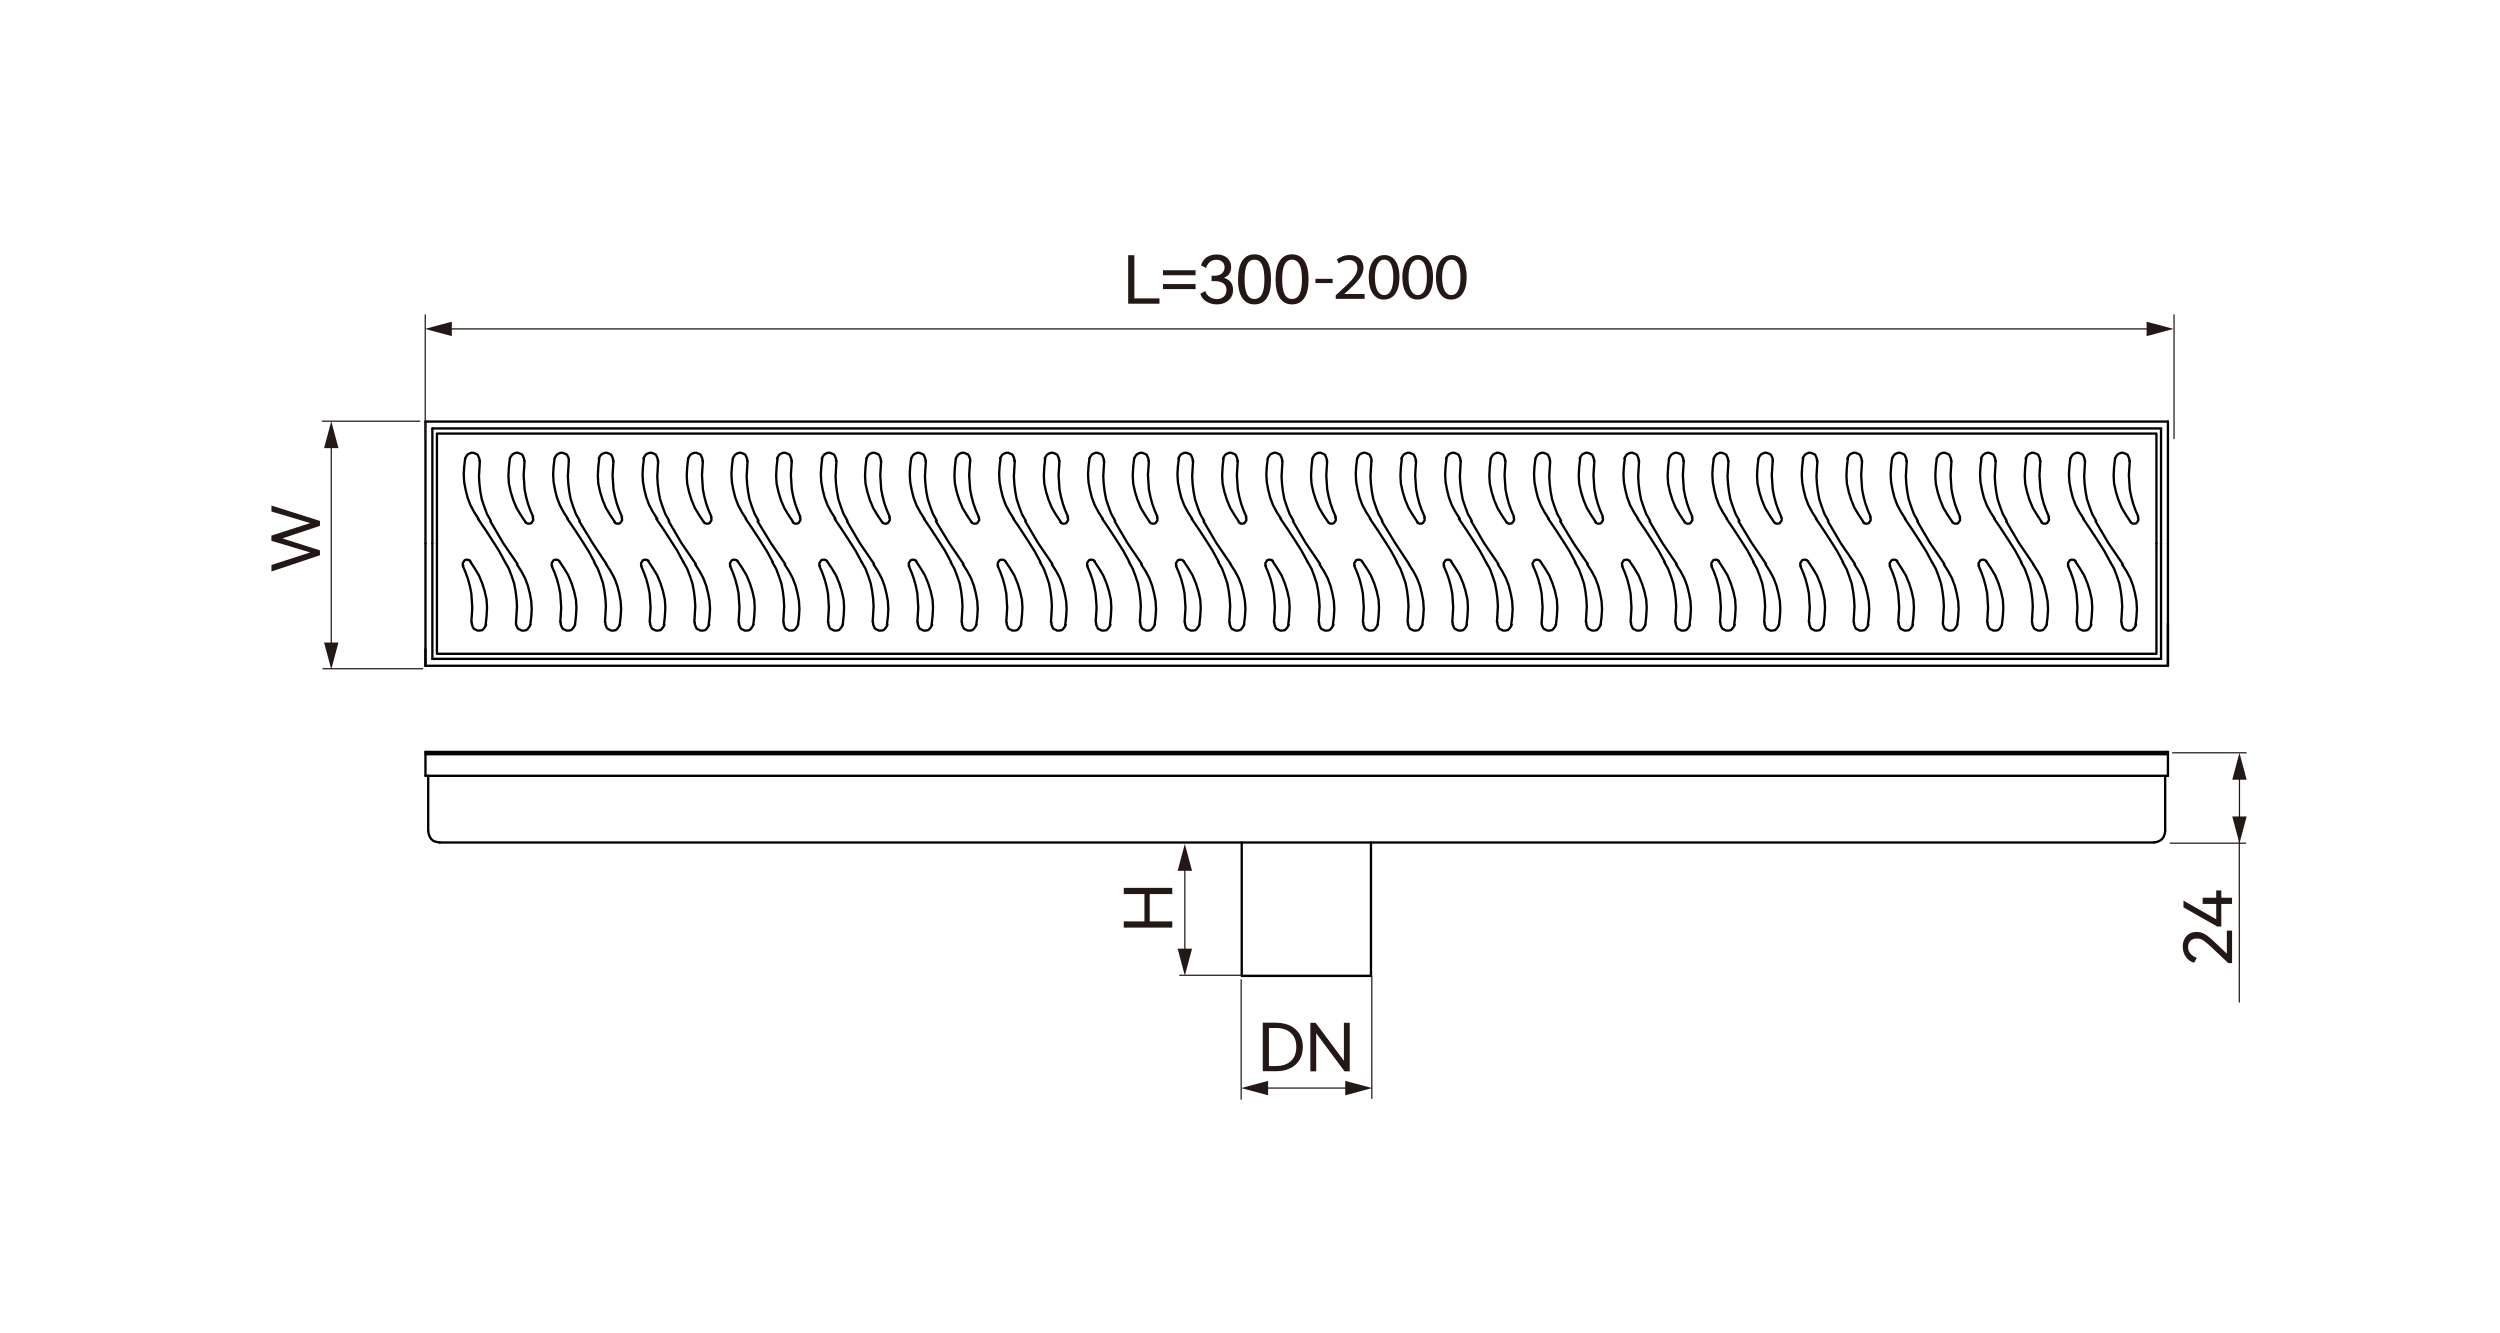 <?xml version="1.0" encoding="UTF-8"?>
<svg id="_图层_1" data-name=" 图层 1" xmlns="http://www.w3.org/2000/svg" width="750" height="400" viewBox="0 0 750 400">
  <defs>
    <style>
      .cls-1, .cls-2 {
        stroke: #040000;
        stroke-width: .7px;
      }

      .cls-1, .cls-2, .cls-3, .cls-4 {
        fill: none;
      }

      .cls-1, .cls-2, .cls-4 {
        stroke-linecap: round;
      }

      .cls-1, .cls-4 {
        stroke-linejoin: round;
      }

      .cls-2 {
        stroke-linejoin: bevel;
      }

      .cls-3 {
        stroke-miterlimit: 10;
      }

      .cls-3, .cls-4 {
        stroke: #231815;
        stroke-width: .37px;
      }

      .cls-5 {
        fill: #231815;
      }
    </style>
  </defs>
  <polyline class="cls-2" points="505 138.25 505 137.68 504.71 136.97 504.43 136.39 503.86 136.11 503.14 135.83 502.58 135.83 501.86 136.11 501.43 136.39 501.01 136.97 500.72 137.54"/>
  <polyline class="cls-2" points="505.43 156.65 505.71 156.94 506.14 157.08 506.71 157.08 507.14 156.94 507.43 156.51 507.71 156.08 507.71 155.65 507.57 155.22"/>
  <polyline class="cls-2" points="489.31 186.75 489.31 187.32 489.6 188.03 489.88 188.6 490.45 188.89 491.02 189.17 491.73 189.17 492.45 189.03 492.88 188.6 493.3 188.03 493.59 187.46"/>
  <polyline class="cls-2" points="500.72 137.54 500.44 140.1 500.29 142.67 500.44 145.1 501.01 147.66 501.72 149.95 502.72 152.37 504 154.51 505.43 156.65"/>
  <polyline class="cls-2" points="505.14 138.25 505 140.39 504.86 142.53 505 144.67 505.14 146.81 505.57 148.95 506.14 151.09 506.85 153.08 507.71 155.08"/>
  <polyline class="cls-2" points="488.88 168.35 488.6 168.06 488.17 167.92 487.6 167.92 487.17 168.06 486.88 168.49 486.6 168.92 486.6 169.35 486.74 169.77"/>
  <polyline class="cls-2" points="493.59 187.46 493.87 184.89 494.02 182.33 493.87 179.9 493.3 177.33 492.59 175.05 491.59 172.63 490.31 170.49 488.88 168.35"/>
  <polyline class="cls-2" points="489.17 186.61 489.31 184.47 489.45 182.33 489.31 180.19 489.17 178.05 488.74 175.91 488.17 173.77 487.46 171.77 486.6 169.77"/>
  <polyline class="cls-2" points="491.59 138.25 491.59 137.68 491.31 136.97 491.02 136.39 490.45 136.11 489.74 135.83 489.17 135.83 488.45 136.11 488.02 136.39 487.6 136.97 487.31 137.54"/>
  <polyline class="cls-2" points="487.46 137.54 487.17 139.96 487.03 142.24 487.17 144.67 487.6 146.95 488.17 149.23 489.02 151.52 490.17 153.65 491.45 155.65"/>
  <polyline class="cls-2" points="491.73 138.25 491.59 140.53 491.45 142.96 491.59 145.24 491.88 147.52 492.31 149.8 493.02 151.94 493.87 154.23 495.02 156.22"/>
  <polyline class="cls-2" points="478.18 138.25 478.18 137.68 477.9 136.97 477.61 136.39 477.04 136.11 476.33 135.83 475.76 135.83 475.05 136.11 474.62 136.39 474.19 136.97 473.9 137.54"/>
  <polyline class="cls-2" points="478.61 156.65 478.9 156.94 479.32 157.08 479.9 157.08 480.32 156.94 480.61 156.51 480.89 156.08 480.89 155.65 480.75 155.22"/>
  <polyline class="cls-2" points="474.05 137.54 473.76 140.1 473.62 142.67 473.76 145.1 474.33 147.66 475.05 149.95 476.04 152.37 477.33 154.51 478.75 156.65"/>
  <polyline class="cls-2" points="478.33 138.25 478.18 140.39 478.04 142.53 478.18 144.67 478.33 146.81 478.75 148.95 479.32 151.09 480.04 153.08 480.89 155.08"/>
  <polyline class="cls-2" points="464.92 138.25 464.92 137.68 464.63 136.97 464.35 136.39 463.78 136.11 463.06 135.83 462.49 135.83 461.78 136.11 461.35 136.39 460.92 136.97 460.64 137.54"/>
  <polyline class="cls-2" points="460.64 137.54 460.35 139.96 460.21 142.24 460.35 144.67 460.78 146.95 461.35 149.23 462.21 151.52 463.35 153.65 464.63 155.65"/>
  <polyline class="cls-2" points="465.06 138.25 464.92 140.53 464.77 142.96 464.92 145.24 465.2 147.52 465.63 149.8 466.34 151.94 467.2 154.23 468.34 156.22"/>
  <polyline class="cls-2" points="451.51 138.25 451.51 137.68 451.22 136.97 450.94 136.39 450.37 136.11 449.65 135.83 449.08 135.83 448.37 136.11 447.94 136.39 447.51 136.97 447.23 137.54"/>
  <polyline class="cls-2" points="451.94 156.65 452.22 156.94 452.65 157.08 453.22 157.08 453.65 156.94 453.93 156.51 454.22 156.08 454.22 155.65 454.08 155.22"/>
  <polyline class="cls-2" points="447.23 137.54 446.94 140.1 446.8 142.67 446.94 145.1 447.52 147.66 448.23 149.95 449.23 152.37 450.51 154.51 451.94 156.65"/>
  <polyline class="cls-2" points="451.65 138.25 451.51 140.39 451.37 142.53 451.51 144.67 451.65 146.81 452.08 148.95 452.65 151.09 453.36 153.08 454.22 155.08"/>
  <polyline class="cls-2" points="438.1 138.25 438.1 137.68 437.82 136.97 437.53 136.39 436.96 136.11 436.25 135.83 435.68 135.83 434.96 136.11 434.53 136.39 434.11 136.97 433.82 137.54"/>
  <polyline class="cls-2" points="433.96 137.54 433.68 139.96 433.54 142.24 433.68 144.67 434.11 146.95 434.68 149.23 435.53 151.52 436.67 153.65 437.96 155.65"/>
  <polyline class="cls-2" points="438.24 138.25 438.1 140.53 437.96 142.96 438.1 145.24 438.39 147.52 438.81 149.8 439.53 151.94 440.38 154.23 441.52 156.22"/>
  <polyline class="cls-2" points="424.69 138.25 424.69 137.68 424.41 136.97 424.12 136.39 423.55 136.11 422.84 135.83 422.27 135.83 421.56 136.11 421.13 136.39 420.7 136.97 420.41 137.54"/>
  <polyline class="cls-2" points="425.12 156.65 425.41 156.94 425.83 157.08 426.4 157.08 426.83 156.94 427.12 156.51 427.4 156.08 427.4 155.65 427.26 155.22"/>
  <polyline class="cls-2" points="420.56 137.54 420.27 140.1 420.13 142.67 420.27 145.1 420.84 147.66 421.55 149.95 422.55 152.37 423.84 154.51 425.26 156.65"/>
  <polyline class="cls-2" points="424.84 138.25 424.69 140.39 424.55 142.53 424.69 144.67 424.84 146.81 425.26 148.95 425.83 151.09 426.55 153.08 427.4 155.08"/>
  <polyline class="cls-2" points="411.43 138.25 411.43 137.68 411.14 136.97 410.86 136.39 410.29 136.11 409.57 135.83 409 135.83 408.29 136.11 407.86 136.39 407.43 136.97 407.15 137.54"/>
  <polyline class="cls-2" points="407.15 137.54 406.86 139.96 406.72 142.24 406.86 144.67 407.29 146.95 407.86 149.23 408.72 151.52 409.86 153.65 411.14 155.65"/>
  <polyline class="cls-2" points="411.43 138.25 411.29 140.53 411.14 142.96 411.29 145.24 411.57 147.52 412 149.8 412.71 151.94 413.57 154.23 414.71 156.22"/>
  <polyline class="cls-2" points="398.02 138.25 398.02 137.68 397.73 136.97 397.45 136.39 396.88 136.11 396.16 135.83 395.59 135.83 394.88 136.11 394.45 136.39 394.02 136.97 393.74 137.54"/>
  <polyline class="cls-2" points="398.45 156.65 398.73 156.94 399.16 157.08 399.73 157.08 400.16 156.94 400.44 156.51 400.73 156.08 400.73 155.65 400.58 155.22"/>
  <polyline class="cls-2" points="393.74 137.54 393.45 140.1 393.31 142.67 393.45 145.1 394.02 147.66 394.74 149.95 395.74 152.37 397.02 154.51 398.45 156.65"/>
  <polyline class="cls-2" points="398.16 138.25 398.02 140.39 397.88 142.53 398.02 144.67 398.16 146.81 398.59 148.95 399.16 151.09 399.87 153.08 400.73 155.08"/>
  <polyline class="cls-2" points="384.61 138.25 384.61 137.68 384.32 136.97 384.04 136.39 383.47 136.11 382.75 135.83 382.19 135.83 381.47 136.11 381.04 136.39 380.62 136.97 380.33 137.54"/>
  <polyline class="cls-2" points="380.33 137.54 380.04 139.96 379.9 142.24 380.04 144.67 380.47 146.95 381.04 149.23 381.9 151.52 383.04 153.65 384.32 155.65"/>
  <polyline class="cls-2" points="384.75 138.25 384.61 140.53 384.47 142.96 384.61 145.24 384.89 147.52 385.32 149.8 386.04 151.94 386.89 154.23 388.03 156.22"/>
  <polyline class="cls-2" points="371.2 138.25 371.2 137.68 370.92 136.97 370.63 136.39 370.06 136.11 369.35 135.83 368.78 135.83 368.06 136.11 367.63 136.39 367.21 136.97 366.92 137.54"/>
  <polyline class="cls-2" points="371.63 156.65 371.91 156.94 372.34 157.08 372.91 157.08 373.34 156.94 373.63 156.51 373.91 156.08 373.91 155.65 373.77 155.22"/>
  <polyline class="cls-2" points="367.06 137.54 366.78 140.1 366.64 142.67 366.78 145.1 367.35 147.66 368.06 149.95 369.06 152.37 370.35 154.51 371.77 156.65"/>
  <polyline class="cls-2" points="371.34 138.25 371.2 140.39 371.06 142.53 371.2 144.67 371.34 146.81 371.77 148.95 372.34 151.09 373.06 153.08 373.91 155.08"/>
  <polyline class="cls-2" points="357.79 138.25 357.79 137.68 357.51 136.97 357.22 136.39 356.65 136.11 355.94 135.83 355.37 135.83 354.66 136.11 354.23 136.39 353.8 136.97 353.51 137.54"/>
  <polyline class="cls-2" points="353.66 137.54 353.37 139.96 353.23 142.24 353.37 144.67 353.8 146.95 354.37 149.23 355.23 151.52 356.37 153.65 357.65 155.65"/>
  <polyline class="cls-2" points="357.94 138.25 357.79 140.53 357.65 142.96 357.79 145.24 358.08 147.52 358.51 149.8 359.22 151.94 360.07 154.23 361.22 156.22"/>
  <polyline class="cls-2" points="344.53 138.25 344.53 137.68 344.24 136.97 343.96 136.39 343.39 136.11 342.67 135.83 342.1 135.83 341.39 136.11 340.96 136.39 340.53 136.97 340.25 137.54"/>
  <polyline class="cls-2" points="344.96 156.65 345.24 156.94 345.67 157.08 346.24 157.08 346.67 156.94 346.95 156.51 347.24 156.08 347.24 155.65 347.09 155.22"/>
  <polyline class="cls-2" points="340.25 137.54 339.96 140.1 339.82 142.67 339.96 145.1 340.53 147.66 341.25 149.95 342.24 152.37 343.53 154.51 344.95 156.65"/>
  <polyline class="cls-2" points="344.67 138.25 344.53 140.39 344.38 142.53 344.53 144.67 344.67 146.81 345.1 148.95 345.67 151.09 346.38 153.08 347.24 155.08"/>
  <polyline class="cls-2" points="331.12 138.25 331.12 137.68 330.83 136.97 330.55 136.39 329.98 136.11 329.26 135.83 328.69 135.83 327.98 136.11 327.55 136.39 327.12 136.97 326.84 137.54"/>
  <polyline class="cls-2" points="326.84 137.54 326.55 139.96 326.41 142.24 326.55 144.67 326.98 146.95 327.55 149.23 328.41 151.52 329.55 153.65 330.83 155.65"/>
  <polyline class="cls-2" points="331.26 138.25 331.12 140.53 330.98 142.96 331.12 145.24 331.4 147.52 331.83 149.8 332.55 151.94 333.4 154.23 334.54 156.22"/>
  <polyline class="cls-2" points="317.71 138.25 317.71 137.68 317.42 136.97 317.14 136.39 316.57 136.11 315.85 135.83 315.29 135.83 314.57 136.11 314.14 136.39 313.72 136.97 313.43 137.54"/>
  <polyline class="cls-2" points="318.14 156.65 318.42 156.94 318.85 157.08 319.42 157.08 319.85 156.94 320.14 156.51 320.42 156.08 320.42 155.65 320.28 155.22"/>
  <polyline class="cls-2" points="313.57 137.54 313.29 140.1 313.15 142.67 313.29 145.1 313.86 147.66 314.57 149.95 315.57 152.37 316.85 154.51 318.28 156.65"/>
  <polyline class="cls-2" points="317.85 138.25 317.71 140.39 317.57 142.53 317.71 144.67 317.85 146.81 318.28 148.95 318.85 151.09 319.56 153.08 320.42 155.08"/>
  <polyline class="cls-2" points="304.3 138.25 304.3 137.68 304.02 136.97 303.73 136.39 303.16 136.11 302.45 135.83 301.88 135.83 301.16 136.11 300.73 136.39 300.31 136.97 300.02 137.54"/>
  <polyline class="cls-2" points="300.17 137.54 299.88 139.96 299.74 142.24 299.88 144.67 300.31 146.95 300.88 149.23 301.73 151.52 302.88 153.65 304.16 155.65"/>
  <polyline class="cls-2" points="304.44 138.25 304.3 140.53 304.16 142.96 304.3 145.24 304.59 147.52 305.02 149.8 305.73 151.94 306.58 154.23 307.73 156.22"/>
  <polyline class="cls-2" points="291.04 138.25 291.04 137.68 290.75 136.97 290.46 136.39 289.9 136.11 289.18 135.83 288.61 135.83 287.9 136.11 287.47 136.39 287.04 136.97 286.76 137.54"/>
  <polyline class="cls-2" points="291.46 156.65 291.75 156.94 292.18 157.08 292.75 157.08 293.18 156.94 293.46 156.51 293.75 156.08 293.75 155.65 293.6 155.22"/>
  <polyline class="cls-2" points="286.76 137.54 286.47 140.1 286.33 142.67 286.47 145.1 287.04 147.66 287.76 149.95 288.75 152.37 290.04 154.51 291.46 156.65"/>
  <polyline class="cls-2" points="291.04 138.25 290.89 140.39 290.75 142.53 290.89 144.67 291.04 146.81 291.46 148.95 292.03 151.09 292.75 153.08 293.6 155.08"/>
  <polyline class="cls-2" points="277.63 138.25 277.63 137.68 277.34 136.97 277.06 136.39 276.49 136.11 275.77 135.83 275.2 135.83 274.49 136.11 274.06 136.39 273.63 136.97 273.35 137.54"/>
  <polyline class="cls-2" points="273.35 137.54 273.06 139.96 272.92 142.24 273.06 144.67 273.49 146.95 274.06 149.23 274.92 151.52 276.06 153.65 277.34 155.65"/>
  <polyline class="cls-2" points="277.77 138.25 277.63 140.53 277.48 142.96 277.63 145.24 277.91 147.52 278.34 149.8 279.05 151.94 279.91 154.23 281.05 156.22"/>
  <polyline class="cls-2" points="502.72 186.75 502.72 187.32 503 188.03 503.29 188.6 503.86 188.89 504.43 189.17 505.14 189.17 505.85 189.03 506.28 188.6 506.71 188.03 507 187.46"/>
  <polyline class="cls-2" points="506.85 187.46 507.14 185.04 507.28 182.75 507.14 180.33 506.71 178.05 506.14 175.76 505.28 173.48 504.14 171.34 502.86 169.35"/>
  <polyline class="cls-2" points="502.58 186.61 502.72 184.32 502.86 181.9 502.72 179.62 502.43 177.33 502 175.05 501.29 172.91 500.44 170.63 499.29 168.63"/>
  <polyline class="cls-2" points="475.9 186.75 475.9 187.32 476.19 188.03 476.47 188.6 477.04 188.89 477.61 189.17 478.33 189.17 479.04 189.03 479.47 188.6 479.9 188.03 480.18 187.46"/>
  <polyline class="cls-2" points="480.18 187.46 480.47 185.04 480.61 182.75 480.47 180.33 480.04 178.05 479.47 175.76 478.61 173.48 477.47 171.34 476.19 169.35"/>
  <polyline class="cls-2" points="475.76 186.61 475.9 184.32 476.04 181.9 475.9 179.62 475.62 177.33 475.19 175.05 474.47 172.91 473.62 170.63 472.48 168.63"/>
  <polyline class="cls-2" points="462.49 186.75 462.49 187.32 462.78 188.03 463.06 188.6 463.63 188.89 464.2 189.17 464.92 189.17 465.63 189.03 466.06 188.6 466.49 188.03 466.77 187.46"/>
  <polyline class="cls-2" points="462.06 168.35 461.78 168.06 461.35 167.92 460.78 167.92 460.35 168.06 460.07 168.49 459.78 168.92 459.78 169.35 459.93 169.77"/>
  <polyline class="cls-2" points="466.77 187.46 467.06 184.89 467.2 182.33 467.06 179.9 466.49 177.33 465.77 175.05 464.78 172.63 463.49 170.49 462.07 168.35"/>
  <polyline class="cls-2" points="462.49 186.61 462.63 184.47 462.78 182.33 462.63 180.19 462.49 178.05 462.07 175.91 461.49 173.77 460.78 171.77 459.92 169.77"/>
  <polyline class="cls-2" points="449.23 186.75 449.23 187.32 449.51 188.03 449.8 188.6 450.37 188.89 450.94 189.17 451.65 189.17 452.36 189.03 452.79 188.6 453.22 188.03 453.51 187.46"/>
  <polyline class="cls-2" points="453.36 187.46 453.65 185.04 453.79 182.75 453.65 180.33 453.22 178.05 452.65 175.76 451.79 173.48 450.65 171.34 449.37 169.35"/>
  <polyline class="cls-2" points="449.08 186.61 449.23 184.32 449.37 181.9 449.23 179.62 448.94 177.33 448.51 175.05 447.8 172.91 446.95 170.63 445.8 168.63"/>
  <polyline class="cls-2" points="435.82 186.75 435.82 187.32 436.1 188.03 436.39 188.6 436.96 188.89 437.53 189.17 438.24 189.17 438.96 189.03 439.39 188.6 439.81 188.03 440.1 187.46"/>
  <polyline class="cls-2" points="435.39 168.35 435.11 168.06 434.68 167.92 434.11 167.92 433.68 168.06 433.39 168.49 433.11 168.92 433.11 169.35 433.25 169.77"/>
  <polyline class="cls-2" points="439.96 187.46 440.24 184.89 440.38 182.33 440.24 179.9 439.67 177.33 438.96 175.05 437.96 172.63 436.67 170.49 435.25 168.35"/>
  <polyline class="cls-2" points="435.68 186.61 435.82 184.47 435.96 182.33 435.82 180.19 435.68 178.05 435.25 175.91 434.68 173.77 433.96 171.77 433.11 169.77"/>
  <polyline class="cls-2" points="422.41 186.75 422.41 187.32 422.7 188.03 422.98 188.6 423.55 188.89 424.12 189.17 424.83 189.17 425.55 189.03 425.98 188.6 426.4 188.03 426.69 187.46"/>
  <polyline class="cls-2" points="426.69 187.46 426.98 185.04 427.12 182.75 426.98 180.33 426.55 178.05 425.98 175.76 425.12 173.48 423.98 171.34 422.7 169.35"/>
  <polyline class="cls-2" points="422.27 186.61 422.41 184.32 422.55 181.9 422.41 179.62 422.13 177.33 421.7 175.05 420.98 172.91 420.13 170.63 418.99 168.63"/>
  <polyline class="cls-2" points="409 186.75 409 187.32 409.29 188.03 409.57 188.6 410.14 188.89 410.71 189.17 411.43 189.17 412.14 189.03 412.57 188.6 413 188.03 413.28 187.46"/>
  <polyline class="cls-2" points="408.57 168.35 408.29 168.06 407.86 167.92 407.29 167.92 406.86 168.06 406.58 168.49 406.29 168.92 406.29 169.35 406.43 169.77"/>
  <polyline class="cls-2" points="413.28 187.46 413.57 184.89 413.71 182.33 413.57 179.9 413 177.33 412.28 175.05 411.28 172.63 410 170.49 408.57 168.35"/>
  <polyline class="cls-2" points="408.86 186.61 409 184.47 409.14 182.33 409 180.19 408.86 178.05 408.43 175.91 407.86 173.77 407.15 171.77 406.29 169.77"/>
  <polyline class="cls-2" points="395.74 186.75 395.74 187.32 396.02 188.03 396.31 188.6 396.88 188.89 397.45 189.17 398.16 189.17 398.87 189.03 399.3 188.6 399.73 188.03 400.02 187.46"/>
  <polyline class="cls-2" points="399.87 187.46 400.16 185.04 400.3 182.75 400.16 180.33 399.73 178.05 399.16 175.76 398.3 173.48 397.16 171.34 395.88 169.35"/>
  <polyline class="cls-2" points="395.59 186.61 395.73 184.32 395.88 181.9 395.73 179.62 395.45 177.33 395.02 175.05 394.31 172.91 393.45 170.63 392.31 168.63"/>
  <polyline class="cls-2" points="382.33 186.75 382.33 187.32 382.61 188.03 382.9 188.6 383.47 188.89 384.04 189.17 384.75 189.17 385.46 189.03 385.89 188.6 386.32 188.03 386.61 187.46"/>
  <polyline class="cls-2" points="381.9 168.35 381.61 168.06 381.19 167.92 380.62 167.92 380.19 168.06 379.9 168.49 379.62 168.92 379.62 169.35 379.76 169.77"/>
  <polyline class="cls-2" points="386.46 187.46 386.75 184.89 386.89 182.33 386.75 179.9 386.18 177.33 385.47 175.05 384.47 172.63 383.18 170.49 381.76 168.35"/>
  <polyline class="cls-2" points="382.18 186.61 382.33 184.47 382.47 182.33 382.33 180.19 382.18 178.05 381.76 175.91 381.19 173.77 380.47 171.77 379.62 169.77"/>
  <polyline class="cls-2" points="368.92 186.75 368.92 187.32 369.2 188.03 369.49 188.6 370.06 188.89 370.63 189.17 371.34 189.17 372.06 189.03 372.49 188.6 372.91 188.03 373.2 187.46"/>
  <polyline class="cls-2" points="373.2 187.46 373.48 185.04 373.63 182.75 373.48 180.33 373.06 178.05 372.49 175.76 371.63 173.48 370.49 171.34 369.2 169.35"/>
  <polyline class="cls-2" points="368.78 186.61 368.92 184.32 369.06 181.9 368.92 179.62 368.63 177.33 368.21 175.05 367.49 172.91 366.64 170.63 365.5 168.63"/>
  <polyline class="cls-2" points="355.51 186.75 355.51 187.32 355.8 188.03 356.08 188.6 356.65 188.89 357.22 189.17 357.93 189.17 358.65 189.03 359.08 188.6 359.5 188.03 359.79 187.46"/>
  <polyline class="cls-2" points="355.08 168.35 354.8 168.06 354.37 167.92 353.8 167.92 353.37 168.06 353.09 168.49 352.8 168.92 352.8 169.35 352.94 169.77"/>
  <polyline class="cls-2" points="359.79 187.46 360.08 184.89 360.22 182.33 360.08 179.9 359.5 177.33 358.79 175.05 357.79 172.63 356.51 170.49 355.08 168.35"/>
  <polyline class="cls-2" points="355.37 186.61 355.51 184.47 355.65 182.33 355.51 180.19 355.37 178.05 354.94 175.91 354.37 173.77 353.66 171.77 352.8 169.77"/>
  <polyline class="cls-2" points="342.1 186.75 342.1 187.32 342.39 188.03 342.67 188.6 343.24 188.89 343.81 189.17 344.53 189.17 345.24 189.03 345.67 188.6 346.1 188.03 346.38 187.46"/>
  <polyline class="cls-2" points="346.38 187.46 346.67 185.04 346.81 182.75 346.67 180.33 346.24 178.05 345.67 175.76 344.81 173.48 343.67 171.34 342.39 169.35"/>
  <polyline class="cls-2" points="341.96 186.61 342.1 184.32 342.25 181.9 342.1 179.62 341.82 177.33 341.39 175.05 340.68 172.91 339.82 170.63 338.68 168.63"/>
  <polyline class="cls-2" points="328.84 186.75 328.84 187.32 329.12 188.03 329.41 188.6 329.98 188.89 330.55 189.17 331.26 189.17 331.97 189.03 332.4 188.6 332.83 188.03 333.12 187.46"/>
  <polyline class="cls-2" points="328.41 168.35 328.12 168.06 327.7 167.92 327.12 167.92 326.7 168.06 326.41 168.49 326.13 168.92 326.13 169.35 326.27 169.77"/>
  <polyline class="cls-2" points="332.97 187.46 333.26 184.89 333.4 182.33 333.26 179.9 332.69 177.33 331.97 175.05 330.98 172.63 329.69 170.49 328.27 168.35"/>
  <polyline class="cls-2" points="328.69 186.61 328.84 184.47 328.98 182.33 328.84 180.19 328.69 178.05 328.27 175.91 327.7 173.77 326.98 171.77 326.13 169.77"/>
  <polyline class="cls-2" points="315.43 186.75 315.43 187.32 315.71 188.03 316 188.6 316.57 188.89 317.14 189.17 317.85 189.17 318.57 189.03 319 188.6 319.42 188.03 319.71 187.46"/>
  <polyline class="cls-2" points="319.56 187.46 319.85 185.04 319.99 182.75 319.85 180.33 319.42 178.05 318.85 175.76 317.99 173.48 316.85 171.34 315.57 169.35"/>
  <polyline class="cls-2" points="315.29 186.61 315.43 184.32 315.57 181.9 315.43 179.62 315.14 177.33 314.71 175.05 314 172.91 313.15 170.63 312 168.63"/>
  <polyline class="cls-2" points="302.02 186.75 302.02 187.32 302.31 188.03 302.59 188.6 303.16 188.89 303.73 189.17 304.44 189.17 305.16 189.03 305.59 188.6 306.01 188.03 306.3 187.46"/>
  <polyline class="cls-2" points="301.59 168.35 301.31 168.06 300.88 167.92 300.31 167.92 299.88 168.06 299.59 168.49 299.31 168.92 299.31 169.35 299.45 169.77"/>
  <polyline class="cls-2" points="306.3 187.46 306.58 184.89 306.73 182.33 306.58 179.9 306.01 177.33 305.3 175.05 304.3 172.63 303.02 170.49 301.59 168.35"/>
  <polyline class="cls-2" points="301.88 186.61 302.02 184.47 302.16 182.33 302.02 180.19 301.88 178.05 301.45 175.91 300.88 173.77 300.17 171.77 299.31 169.77"/>
  <polyline class="cls-2" points="288.61 186.75 288.61 187.32 288.9 188.03 289.18 188.6 289.75 188.89 290.32 189.17 291.04 189.17 291.75 189.03 292.18 188.6 292.61 188.03 292.89 187.46"/>
  <polyline class="cls-2" points="292.89 187.46 293.18 185.04 293.32 182.75 293.18 180.33 292.75 178.05 292.18 175.76 291.32 173.48 290.18 171.34 288.9 169.35"/>
  <polyline class="cls-2" points="288.47 186.61 288.61 184.32 288.75 181.9 288.61 179.62 288.33 177.33 287.9 175.05 287.18 172.91 286.33 170.63 285.19 168.63"/>
  <polyline class="cls-2" points="275.35 186.75 275.35 187.32 275.63 188.03 275.92 188.6 276.49 188.89 277.06 189.17 277.77 189.17 278.48 189.03 278.91 188.6 279.34 188.03 279.63 187.46"/>
  <polyline class="cls-2" points="274.92 168.35 274.63 168.06 274.2 167.92 273.63 167.92 273.21 168.06 272.92 168.49 272.64 168.92 272.64 169.35 272.78 169.77"/>
  <polyline class="cls-2" points="279.48 187.46 279.77 184.89 279.91 182.33 279.77 179.9 279.2 177.33 278.48 175.05 277.49 172.63 276.2 170.49 274.78 168.35"/>
  <polyline class="cls-2" points="275.2 186.61 275.34 184.47 275.49 182.33 275.34 180.19 275.2 178.05 274.78 175.91 274.2 173.77 273.49 171.77 272.63 169.77"/>
  <polyline class="cls-2" points="499.44 168.63 497.58 165.21 495.59 162.07 493.45 158.79 491.31 155.65"/>
  <polyline class="cls-1" points="494.87 156.37 498.73 162.93 503 169.2"/>
  <polyline class="cls-2" points="472.62 168.63 470.77 165.21 468.77 162.07 466.63 158.79 464.49 155.65"/>
  <polyline class="cls-1" points="468.06 156.37 472.05 162.93 476.33 169.2"/>
  <polyline class="cls-2" points="445.8 168.63 443.95 165.21 441.95 162.07 439.81 158.79 437.67 155.65"/>
  <polyline class="cls-1" points="441.38 156.37 445.23 162.93 449.51 169.2"/>
  <polyline class="cls-2" points="419.13 168.63 417.27 165.21 415.28 162.07 413.14 158.79 411 155.65"/>
  <polyline class="cls-1" points="414.56 156.37 418.56 162.93 422.69 169.2"/>
  <polyline class="cls-2" points="392.31 168.63 390.46 165.21 388.46 162.07 386.32 158.79 384.18 155.65"/>
  <polyline class="cls-1" points="387.89 156.37 391.74 162.93 396.02 169.2"/>
  <polyline class="cls-2" points="365.64 168.63 363.78 165.21 361.79 162.07 359.65 158.79 357.51 155.65"/>
  <polyline class="cls-1" points="361.07 156.37 364.92 162.93 369.2 169.2"/>
  <polyline class="cls-2" points="338.82 168.63 336.97 165.21 334.97 162.07 332.83 158.79 330.69 155.65"/>
  <polyline class="cls-1" points="334.4 156.37 338.25 162.93 342.53 169.2"/>
  <polyline class="cls-2" points="312.15 168.63 310.29 165.21 308.3 162.07 306.16 158.79 304.02 155.65"/>
  <polyline class="cls-1" points="307.58 156.37 311.44 162.93 315.71 169.2"/>
  <polyline class="cls-2" points="285.33 168.63 283.48 165.21 281.48 162.07 279.34 158.79 277.2 155.65"/>
  <polyline class="cls-1" points="280.77 156.37 284.76 162.93 289.04 169.2"/>
  <polyline class="cls-2" points="531.82 138.25 531.82 137.68 531.53 136.97 531.25 136.39 530.68 136.11 529.96 135.83 529.39 135.83 528.68 136.11 528.25 136.39 527.82 136.97 527.54 137.54"/>
  <polyline class="cls-2" points="532.25 156.65 532.53 156.94 532.96 157.08 533.53 157.08 533.96 156.94 534.24 156.51 534.53 156.08 534.53 155.65 534.38 155.22"/>
  <polyline class="cls-2" points="516.13 186.75 516.13 187.32 516.41 188.03 516.7 188.6 517.27 188.89 517.84 189.17 518.55 189.17 519.26 189.03 519.69 188.6 520.12 188.03 520.41 187.46"/>
  <polyline class="cls-2" points="527.54 137.54 527.25 140.1 527.11 142.67 527.25 145.1 527.82 147.66 528.54 149.95 529.53 152.37 530.82 154.51 532.24 156.65"/>
  <polyline class="cls-2" points="531.82 138.25 531.68 140.39 531.53 142.53 531.68 144.67 531.82 146.81 532.24 148.95 532.82 151.09 533.53 153.08 534.39 155.08"/>
  <polyline class="cls-2" points="515.7 168.35 515.41 168.06 514.99 167.92 514.41 167.92 513.99 168.06 513.7 168.49 513.42 168.92 513.42 169.35 513.56 169.77"/>
  <polyline class="cls-2" points="520.26 187.46 520.55 184.89 520.69 182.33 520.55 179.9 519.98 177.33 519.26 175.05 518.27 172.63 516.98 170.49 515.56 168.35"/>
  <polyline class="cls-2" points="515.98 186.61 516.13 184.47 516.27 182.33 516.13 180.19 515.98 178.05 515.56 175.91 514.99 173.77 514.27 171.77 513.42 169.77"/>
  <polyline class="cls-2" points="518.41 138.25 518.41 137.68 518.12 136.97 517.84 136.39 517.27 136.11 516.55 135.83 515.98 135.83 515.27 136.11 514.84 136.39 514.41 136.97 514.13 137.54"/>
  <polyline class="cls-2" points="514.13 137.54 513.84 139.96 513.7 142.24 513.84 144.67 514.27 146.95 514.84 149.23 515.7 151.52 516.84 153.65 518.12 155.65"/>
  <polyline class="cls-2" points="518.55 138.25 518.41 140.53 518.27 142.96 518.41 145.24 518.69 147.52 519.12 149.8 519.84 151.94 520.69 154.23 521.83 156.22"/>
  <polyline class="cls-2" points="529.39 186.75 529.39 187.32 529.68 188.03 529.96 188.6 530.53 188.89 531.1 189.17 531.82 189.17 532.53 189.03 532.96 188.6 533.39 188.03 533.67 187.46"/>
  <polyline class="cls-2" points="533.67 187.46 533.96 185.04 534.1 182.75 533.96 180.33 533.53 178.05 532.96 175.76 532.1 173.48 530.96 171.34 529.68 169.35"/>
  <polyline class="cls-2" points="529.25 186.61 529.39 184.32 529.54 181.9 529.39 179.62 529.11 177.33 528.68 175.05 527.97 172.91 527.11 170.63 525.97 168.63"/>
  <polyline class="cls-2" points="526.11 168.63 524.26 165.21 522.26 162.07 520.12 158.79 517.98 155.65"/>
  <polyline class="cls-1" points="521.55 156.37 525.54 162.93 529.82 169.2"/>
  <polyline class="cls-2" points="558.49 138.25 558.49 137.68 558.21 136.97 557.92 136.39 557.35 136.11 556.64 135.83 556.07 135.83 555.35 136.11 554.92 136.39 554.5 136.97 554.21 137.54"/>
  <polyline class="cls-2" points="558.92 156.65 559.2 156.94 559.63 157.08 560.2 157.08 560.63 156.94 560.92 156.51 561.2 156.08 561.2 155.65 561.06 155.22"/>
  <polyline class="cls-2" points="542.8 186.75 542.8 187.32 543.09 188.03 543.37 188.6 543.94 188.89 544.51 189.17 545.22 189.17 545.94 189.03 546.37 188.6 546.79 188.03 547.08 187.46"/>
  <polyline class="cls-2" points="554.35 137.54 554.07 140.1 553.93 142.67 554.07 145.1 554.64 147.66 555.35 149.95 556.35 152.37 557.64 154.51 559.06 156.65"/>
  <polyline class="cls-2" points="558.63 138.25 558.49 140.39 558.35 142.53 558.49 144.67 558.63 146.81 559.06 148.95 559.63 151.09 560.35 153.08 561.2 155.08"/>
  <polyline class="cls-2" points="542.37 168.35 542.09 168.06 541.66 167.92 541.09 167.92 540.66 168.06 540.38 168.49 540.09 168.92 540.09 169.35 540.23 169.77"/>
  <polyline class="cls-2" points="547.08 187.46 547.37 184.89 547.51 182.33 547.37 179.9 546.79 177.33 546.08 175.05 545.08 172.63 543.8 170.49 542.37 168.35"/>
  <polyline class="cls-2" points="542.66 186.61 542.8 184.47 542.94 182.33 542.8 180.19 542.66 178.05 542.23 175.91 541.66 173.77 540.95 171.77 540.09 169.77"/>
  <polyline class="cls-2" points="545.08 138.25 545.08 137.68 544.8 136.97 544.51 136.39 543.94 136.11 543.23 135.83 542.66 135.83 541.95 136.11 541.52 136.39 541.09 136.97 540.8 137.54"/>
  <polyline class="cls-2" points="540.95 137.54 540.66 139.96 540.52 142.24 540.66 144.67 541.09 146.95 541.66 149.23 542.52 151.52 543.66 153.65 544.94 155.65"/>
  <polyline class="cls-2" points="545.23 138.25 545.08 140.53 544.94 142.96 545.08 145.24 545.37 147.52 545.8 149.8 546.51 151.94 547.36 154.23 548.51 156.22"/>
  <polyline class="cls-2" points="556.21 186.75 556.21 187.32 556.49 188.03 556.78 188.6 557.35 188.89 557.92 189.17 558.63 189.17 559.35 189.03 559.78 188.6 560.2 188.03 560.49 187.46"/>
  <polyline class="cls-2" points="560.35 187.46 560.63 185.04 560.77 182.75 560.63 180.33 560.2 178.05 559.63 175.76 558.78 173.48 557.64 171.34 556.35 169.35"/>
  <polyline class="cls-2" points="556.07 186.61 556.21 184.32 556.35 181.9 556.21 179.62 555.92 177.33 555.5 175.05 554.78 172.91 553.93 170.63 552.79 168.63"/>
  <polyline class="cls-2" points="552.93 168.63 551.07 165.21 549.08 162.07 546.94 158.79 544.8 155.65"/>
  <polyline class="cls-1" points="548.36 156.37 552.21 162.93 556.49 169.2"/>
  <polyline class="cls-2" points="585.31 138.25 585.31 137.68 585.02 136.97 584.74 136.39 584.17 136.11 583.45 135.83 582.88 135.83 582.17 136.11 581.74 136.39 581.31 136.97 581.03 137.54"/>
  <polyline class="cls-2" points="585.74 156.65 586.02 156.94 586.45 157.08 587.02 157.08 587.45 156.94 587.73 156.51 588.02 156.08 588.02 155.65 587.87 155.22"/>
  <polyline class="cls-2" points="569.62 186.75 569.62 187.32 569.9 188.03 570.19 188.6 570.76 188.89 571.33 189.17 572.04 189.17 572.75 189.03 573.18 188.6 573.61 188.03 573.9 187.46"/>
  <polyline class="cls-2" points="581.03 137.54 580.74 140.1 580.6 142.67 580.74 145.1 581.31 147.66 582.03 149.95 583.03 152.37 584.31 154.51 585.74 156.65"/>
  <polyline class="cls-2" points="585.45 138.25 585.31 140.39 585.17 142.53 585.31 144.67 585.45 146.81 585.88 148.95 586.45 151.09 587.16 153.08 588.02 155.08"/>
  <polyline class="cls-2" points="569.19 168.35 568.9 168.06 568.48 167.92 567.91 167.92 567.48 168.06 567.19 168.49 566.91 168.92 566.91 169.35 567.05 169.77"/>
  <polyline class="cls-2" points="573.75 187.46 574.04 184.89 574.18 182.33 574.04 179.9 573.47 177.33 572.76 175.05 571.76 172.63 570.47 170.49 569.05 168.35"/>
  <polyline class="cls-2" points="569.47 186.61 569.62 184.47 569.76 182.33 569.62 180.19 569.47 178.05 569.05 175.91 568.48 173.77 567.76 171.77 566.91 169.77"/>
  <polyline class="cls-2" points="571.9 138.25 571.9 137.68 571.61 136.97 571.33 136.39 570.76 136.11 570.04 135.83 569.48 135.83 568.76 136.11 568.33 136.39 567.91 136.97 567.62 137.54"/>
  <polyline class="cls-2" points="567.62 137.54 567.33 139.96 567.19 142.24 567.33 144.67 567.76 146.95 568.33 149.23 569.19 151.52 570.33 153.65 571.61 155.65"/>
  <polyline class="cls-2" points="572.04 138.25 571.9 140.53 571.76 142.96 571.9 145.24 572.18 147.52 572.61 149.8 573.33 151.94 574.18 154.23 575.32 156.22"/>
  <polyline class="cls-2" points="582.88 186.75 582.88 187.32 583.17 188.03 583.45 188.6 584.02 188.89 584.59 189.17 585.31 189.17 586.02 189.03 586.45 188.6 586.88 188.03 587.16 187.46"/>
  <polyline class="cls-2" points="587.16 187.46 587.45 185.04 587.59 182.75 587.45 180.33 587.02 178.05 586.45 175.76 585.59 173.48 584.45 171.34 583.17 169.35"/>
  <polyline class="cls-2" points="582.88 186.61 583.02 184.32 583.17 181.9 583.02 179.62 582.74 177.33 582.31 175.05 581.6 172.91 580.74 170.63 579.6 168.63"/>
  <polyline class="cls-2" points="579.6 168.63 577.75 165.21 575.75 162.07 573.61 158.79 571.47 155.65"/>
  <polyline class="cls-1" points="575.18 156.37 579.03 162.93 583.31 169.2"/>
  <polyline class="cls-2" points="611.98 138.25 611.98 137.68 611.7 136.97 611.41 136.39 610.84 136.11 610.13 135.83 609.56 135.83 608.85 136.11 608.42 136.39 607.99 136.97 607.7 137.54"/>
  <polyline class="cls-2" points="612.41 156.65 612.7 156.94 613.12 157.08 613.69 157.08 614.12 156.94 614.41 156.51 614.69 156.08 614.69 155.65 614.55 155.22"/>
  <polyline class="cls-2" points="596.29 186.75 596.29 187.32 596.58 188.03 596.86 188.6 597.43 188.89 598 189.17 598.72 189.17 599.43 189.03 599.86 188.6 600.29 188.03 600.57 187.46"/>
  <polyline class="cls-2" points="607.85 137.54 607.56 140.1 607.42 142.67 607.56 145.1 608.13 147.66 608.84 149.95 609.84 152.37 611.13 154.51 612.55 156.65"/>
  <polyline class="cls-2" points="612.13 138.25 611.98 140.39 611.84 142.53 611.98 144.67 612.13 146.81 612.55 148.95 613.12 151.09 613.84 153.08 614.69 155.08"/>
  <polyline class="cls-2" points="595.86 168.35 595.58 168.06 595.15 167.92 594.58 167.92 594.15 168.06 593.87 168.49 593.58 168.92 593.58 169.35 593.72 169.77"/>
  <polyline class="cls-2" points="600.57 187.46 600.86 184.89 601 182.33 600.86 179.9 600.29 177.33 599.57 175.05 598.57 172.63 597.29 170.49 595.86 168.35"/>
  <polyline class="cls-2" points="596.15 186.61 596.29 184.47 596.43 182.33 596.29 180.19 596.15 178.05 595.72 175.91 595.15 173.77 594.44 171.77 593.58 169.77"/>
  <polyline class="cls-2" points="598.57 138.25 598.57 137.68 598.29 136.97 598 136.39 597.43 136.11 596.72 135.83 596.15 135.83 595.44 136.11 595.01 136.39 594.58 136.97 594.29 137.54"/>
  <polyline class="cls-2" points="594.44 137.54 594.15 139.96 594.01 142.24 594.15 144.67 594.58 146.95 595.15 149.23 596.01 151.52 597.15 153.65 598.43 155.65"/>
  <polyline class="cls-2" points="598.72 138.25 598.58 140.53 598.43 142.96 598.58 145.24 598.86 147.52 599.29 149.8 600 151.94 600.86 154.23 602 156.22"/>
  <polyline class="cls-2" points="609.7 186.75 609.7 187.32 609.99 188.03 610.27 188.6 610.84 188.89 611.41 189.17 612.12 189.17 612.84 189.03 613.27 188.6 613.69 188.03 613.98 187.46"/>
  <polyline class="cls-2" points="613.98 187.46 614.27 185.04 614.41 182.75 614.27 180.33 613.84 178.05 613.27 175.76 612.41 173.48 611.27 171.34 609.99 169.35"/>
  <polyline class="cls-2" points="609.56 186.61 609.7 184.32 609.84 181.9 609.7 179.62 609.42 177.33 608.99 175.05 608.27 172.91 607.42 170.63 606.28 168.63"/>
  <polyline class="cls-2" points="606.42 168.63 604.56 165.21 602.57 162.07 600.43 158.79 598.29 155.65"/>
  <polyline class="cls-1" points="601.85 156.37 605.71 162.93 609.98 169.2"/>
  <polyline class="cls-2" points="638.8 138.25 638.8 137.68 638.51 136.97 638.23 136.39 637.66 136.11 636.94 135.83 636.37 135.83 635.66 136.11 635.23 136.39 634.81 136.97 634.52 137.54"/>
  <polyline class="cls-2" points="639.23 156.65 639.51 156.94 639.94 157.08 640.51 157.08 640.94 156.94 641.22 156.51 641.51 156.08 641.51 155.65 641.37 155.22"/>
  <polyline class="cls-2" points="623.11 186.75 623.11 187.32 623.39 188.03 623.68 188.6 624.25 188.89 624.82 189.17 625.53 189.17 626.25 189.03 626.68 188.6 627.1 188.03 627.39 187.46"/>
  <polyline class="cls-2" points="634.52 137.54 634.23 140.1 634.09 142.67 634.23 145.1 634.81 147.66 635.52 149.95 636.52 152.37 637.8 154.51 639.23 156.65"/>
  <polyline class="cls-2" points="638.94 138.25 638.8 140.39 638.66 142.53 638.8 144.67 638.94 146.81 639.37 148.95 639.94 151.09 640.65 153.08 641.51 155.08"/>
  <polyline class="cls-2" points="622.68 168.35 622.4 168.06 621.97 167.92 621.4 167.92 620.97 168.06 620.68 168.49 620.4 168.92 620.4 169.35 620.54 169.77"/>
  <polyline class="cls-2" points="627.25 187.46 627.53 184.89 627.67 182.33 627.53 179.9 626.96 177.33 626.25 175.05 625.25 172.63 623.96 170.49 622.54 168.35"/>
  <polyline class="cls-2" points="622.97 186.61 623.11 184.47 623.25 182.33 623.11 180.19 622.97 178.05 622.54 175.91 621.97 173.77 621.25 171.77 620.4 169.77"/>
  <polyline class="cls-2" points="625.39 138.25 625.39 137.68 625.11 136.97 624.82 136.39 624.25 136.11 623.54 135.83 622.97 135.83 622.25 136.11 621.82 136.39 621.4 136.97 621.11 137.54"/>
  <polyline class="cls-2" points="621.11 137.54 620.83 139.96 620.68 142.24 620.83 144.67 621.25 146.95 621.82 149.23 622.68 151.52 623.82 153.65 625.11 155.65"/>
  <polyline class="cls-2" points="625.53 138.25 625.39 140.53 625.25 142.96 625.39 145.24 625.68 147.52 626.1 149.8 626.82 151.94 627.67 154.23 628.81 156.22"/>
  <polyline class="cls-2" points="636.52 186.75 636.52 187.32 636.8 188.03 637.09 188.6 637.66 188.89 638.23 189.17 638.94 189.17 639.65 189.03 640.08 188.6 640.51 188.03 640.8 187.46"/>
  <polyline class="cls-2" points="640.65 187.46 640.94 185.04 641.08 182.75 640.94 180.33 640.51 178.05 639.94 175.76 639.08 173.48 637.94 171.34 636.66 169.35"/>
  <polyline class="cls-2" points="636.37 186.61 636.52 184.32 636.66 181.9 636.52 179.62 636.23 177.33 635.8 175.05 635.09 172.91 634.24 170.63 633.09 168.63"/>
  <polyline class="cls-2" points="633.09 168.63 631.24 165.21 629.24 162.07 627.1 158.79 624.96 155.65"/>
  <polyline class="cls-1" points="628.67 156.37 632.52 162.93 636.8 169.2"/>
  <polyline class="cls-2" points="264.22 138.25 264.22 137.68 263.93 136.97 263.65 136.39 263.08 136.11 262.36 135.83 261.79 135.83 261.08 136.11 260.65 136.39 260.22 136.97 259.94 137.54"/>
  <polyline class="cls-2" points="264.65 156.65 264.93 156.94 265.36 157.08 265.93 157.08 266.36 156.94 266.64 156.51 266.93 156.08 266.93 155.65 266.79 155.22"/>
  <polyline class="cls-2" points="259.94 137.54 259.65 140.1 259.51 142.67 259.65 145.1 260.23 147.66 260.94 149.95 261.94 152.37 263.22 154.51 264.65 156.65"/>
  <polyline class="cls-2" points="264.36 138.25 264.22 140.39 264.08 142.53 264.22 144.67 264.36 146.81 264.79 148.95 265.36 151.09 266.07 153.08 266.93 155.08"/>
  <polyline class="cls-2" points="250.81 138.25 250.81 137.68 250.53 136.97 250.24 136.39 249.67 136.11 248.96 135.83 248.39 135.83 247.67 136.11 247.24 136.39 246.82 136.97 246.53 137.54"/>
  <polyline class="cls-2" points="246.67 137.54 246.39 139.96 246.25 142.24 246.39 144.67 246.82 146.95 247.39 149.23 248.24 151.52 249.38 153.65 250.67 155.65"/>
  <polyline class="cls-2" points="250.95 138.25 250.81 140.53 250.67 142.96 250.81 145.24 251.1 147.52 251.52 149.8 252.24 151.94 253.09 154.23 254.23 156.22"/>
  <polyline class="cls-2" points="261.94 186.75 261.94 187.32 262.22 188.03 262.51 188.6 263.08 188.89 263.65 189.17 264.36 189.17 265.07 189.03 265.5 188.6 265.93 188.03 266.22 187.46"/>
  <polyline class="cls-2" points="266.07 187.46 266.36 185.04 266.5 182.75 266.36 180.33 265.93 178.05 265.36 175.76 264.5 173.48 263.36 171.34 262.08 169.35"/>
  <polyline class="cls-2" points="261.79 186.61 261.94 184.32 262.08 181.9 261.94 179.62 261.65 177.33 261.22 175.05 260.51 172.91 259.66 170.63 258.51 168.63"/>
  <polyline class="cls-2" points="248.53 186.75 248.53 187.32 248.81 188.03 249.1 188.6 249.67 188.89 250.24 189.17 250.95 189.17 251.67 189.03 252.1 188.6 252.52 188.03 252.81 187.46"/>
  <polyline class="cls-2" points="248.1 168.35 247.82 168.06 247.39 167.92 246.82 167.92 246.39 168.06 246.1 168.49 245.82 168.92 245.82 169.35 245.96 169.77"/>
  <polyline class="cls-2" points="252.81 187.46 253.09 184.89 253.23 182.33 253.09 179.9 252.52 177.33 251.81 175.05 250.81 172.63 249.53 170.49 248.1 168.35"/>
  <polyline class="cls-2" points="248.39 186.61 248.53 184.47 248.67 182.33 248.53 180.19 248.39 178.05 247.96 175.91 247.39 173.77 246.67 171.77 245.82 169.77"/>
  <polyline class="cls-2" points="258.51 168.63 256.66 165.21 254.66 162.07 252.52 158.79 250.38 155.65"/>
  <polyline class="cls-1" points="254.09 156.37 257.94 162.93 262.22 169.2"/>
  <polyline class="cls-2" points="237.4 138.25 237.4 137.68 237.12 136.97 236.83 136.39 236.26 136.11 235.55 135.83 234.98 135.83 234.27 136.11 233.84 136.39 233.41 136.97 233.12 137.54"/>
  <polyline class="cls-2" points="237.83 156.65 238.12 156.94 238.54 157.08 239.11 157.08 239.54 156.94 239.83 156.51 240.11 156.08 240.11 155.65 239.97 155.22"/>
  <polyline class="cls-2" points="233.27 137.54 232.98 140.1 232.84 142.67 232.98 145.1 233.55 147.66 234.26 149.95 235.26 152.37 236.55 154.51 237.97 156.65"/>
  <polyline class="cls-2" points="237.55 138.25 237.4 140.39 237.26 142.53 237.4 144.67 237.55 146.81 237.97 148.95 238.54 151.09 239.26 153.08 240.11 155.08"/>
  <polyline class="cls-2" points="224.14 138.25 224.14 137.68 223.85 136.97 223.57 136.39 223 136.11 222.28 135.83 221.71 135.83 221 136.11 220.57 136.39 220.14 136.97 219.86 137.54"/>
  <polyline class="cls-2" points="219.86 137.54 219.57 139.96 219.43 142.24 219.57 144.67 220 146.95 220.57 149.23 221.43 151.52 222.57 153.65 223.85 155.65"/>
  <polyline class="cls-2" points="224.28 138.25 224.14 140.53 223.99 142.96 224.14 145.24 224.42 147.52 224.85 149.8 225.56 151.94 226.42 154.23 227.56 156.22"/>
  <polyline class="cls-2" points="235.12 186.75 235.12 187.32 235.41 188.03 235.69 188.6 236.26 188.89 236.83 189.17 237.54 189.17 238.26 189.03 238.69 188.6 239.11 188.03 239.4 187.46"/>
  <polyline class="cls-2" points="239.4 187.46 239.69 185.04 239.83 182.75 239.69 180.33 239.26 178.05 238.69 175.76 237.83 173.48 236.69 171.34 235.41 169.35"/>
  <polyline class="cls-2" points="234.98 186.61 235.12 184.32 235.26 181.9 235.12 179.62 234.84 177.33 234.41 175.05 233.69 172.91 232.84 170.63 231.7 168.63"/>
  <polyline class="cls-2" points="221.71 186.75 221.71 187.32 222 188.03 222.28 188.6 222.85 188.89 223.42 189.17 224.14 189.17 224.85 189.03 225.28 188.6 225.71 188.03 225.99 187.46"/>
  <polyline class="cls-2" points="221.28 168.35 221 168.06 220.57 167.92 220 167.92 219.57 168.06 219.29 168.49 219 168.92 219 169.35 219.14 169.77"/>
  <polyline class="cls-2" points="225.99 187.46 226.28 184.89 226.42 182.33 226.28 179.9 225.71 177.33 224.99 175.05 223.99 172.63 222.71 170.49 221.28 168.35"/>
  <polyline class="cls-2" points="221.57 186.61 221.71 184.47 221.85 182.33 221.71 180.19 221.57 178.05 221.14 175.91 220.57 173.77 219.86 171.77 219 169.77"/>
  <polyline class="cls-2" points="231.84 168.63 229.98 165.21 227.99 162.07 225.85 158.79 223.71 155.65"/>
  <polyline class="cls-1" points="227.27 156.37 231.27 162.93 235.55 169.2"/>
  <polyline class="cls-2" points="210.73 138.25 210.73 137.68 210.44 136.97 210.16 136.39 209.59 136.11 208.87 135.83 208.3 135.83 207.59 136.11 207.16 136.39 206.73 136.97 206.45 137.54"/>
  <polyline class="cls-2" points="211.16 156.65 211.44 156.94 211.87 157.08 212.44 157.08 212.87 156.94 213.15 156.51 213.44 156.08 213.44 155.65 213.29 155.22"/>
  <polyline class="cls-2" points="206.45 137.54 206.16 140.1 206.02 142.67 206.16 145.1 206.73 147.66 207.45 149.95 208.45 152.37 209.73 154.51 211.16 156.65"/>
  <polyline class="cls-2" points="210.87 138.25 210.73 140.39 210.59 142.53 210.73 144.67 210.87 146.81 211.3 148.95 211.87 151.09 212.58 153.08 213.44 155.08"/>
  <polyline class="cls-2" points="197.32 138.25 197.32 137.68 197.03 136.97 196.75 136.39 196.18 136.11 195.46 135.83 194.9 135.83 194.18 136.11 193.75 136.39 193.33 136.97 193.04 137.54"/>
  <polyline class="cls-2" points="193.18 137.54 192.9 139.96 192.76 142.24 192.9 144.67 193.32 146.95 193.9 149.23 194.75 151.52 195.89 153.65 197.18 155.65"/>
  <polyline class="cls-2" points="197.46 138.25 197.32 140.53 197.18 142.96 197.32 145.24 197.6 147.52 198.03 149.8 198.75 151.94 199.6 154.23 200.74 156.22"/>
  <polyline class="cls-2" points="208.45 186.75 208.45 187.32 208.73 188.03 209.02 188.6 209.59 188.89 210.16 189.17 210.87 189.17 211.58 189.03 212.01 188.6 212.44 188.03 212.73 187.46"/>
  <polyline class="cls-2" points="212.58 187.46 212.87 185.04 213.01 182.75 212.87 180.33 212.44 178.05 211.87 175.76 211.01 173.48 209.87 171.34 208.59 169.35"/>
  <polyline class="cls-2" points="208.3 186.61 208.44 184.32 208.59 181.9 208.44 179.62 208.16 177.33 207.73 175.05 207.02 172.91 206.16 170.63 205.02 168.63"/>
  <polyline class="cls-2" points="195.04 186.75 195.04 187.32 195.32 188.03 195.61 188.6 196.18 188.89 196.75 189.17 197.46 189.17 198.17 189.03 198.6 188.6 199.03 188.03 199.32 187.46"/>
  <polyline class="cls-2" points="194.61 168.35 194.32 168.06 193.9 167.92 193.33 167.92 192.9 168.06 192.61 168.49 192.33 168.92 192.33 169.35 192.47 169.77"/>
  <polyline class="cls-2" points="199.17 187.46 199.46 184.89 199.6 182.33 199.46 179.9 198.89 177.33 198.18 175.05 197.18 172.63 195.89 170.49 194.47 168.35"/>
  <polyline class="cls-2" points="194.89 186.61 195.04 184.47 195.18 182.33 195.04 180.19 194.89 178.05 194.47 175.91 193.9 173.77 193.18 171.77 192.33 169.77"/>
  <polyline class="cls-2" points="205.02 168.63 203.17 165.21 201.17 162.07 199.03 158.79 196.89 155.65"/>
  <polyline class="cls-1" points="200.6 156.37 204.45 162.93 208.73 169.2"/>
  <polyline class="cls-2" points="183.91 138.25 183.91 137.68 183.63 136.97 183.34 136.39 182.77 136.11 182.06 135.83 181.49 135.83 180.77 136.11 180.34 136.39 179.92 136.97 179.63 137.54"/>
  <polyline class="cls-2" points="184.34 156.65 184.62 156.94 185.05 157.08 185.62 157.08 186.05 156.94 186.34 156.51 186.62 156.08 186.62 155.65 186.48 155.22"/>
  <polyline class="cls-2" points="179.77 137.54 179.49 140.1 179.35 142.67 179.49 145.1 180.06 147.66 180.77 149.95 181.77 152.37 183.06 154.51 184.48 156.65"/>
  <polyline class="cls-2" points="184.05 138.25 183.91 140.39 183.77 142.53 183.91 144.67 184.05 146.81 184.48 148.95 185.05 151.09 185.77 153.08 186.62 155.08"/>
  <polyline class="cls-2" points="170.65 138.25 170.65 137.68 170.36 136.97 170.07 136.39 169.51 136.11 168.79 135.83 168.22 135.83 167.51 136.11 167.08 136.39 166.65 136.97 166.37 137.54"/>
  <polyline class="cls-2" points="166.37 137.54 166.08 139.96 165.94 142.24 166.08 144.67 166.51 146.95 167.08 149.23 167.94 151.52 169.08 153.65 170.36 155.65"/>
  <polyline class="cls-2" points="170.65 138.25 170.5 140.53 170.36 142.96 170.5 145.24 170.79 147.52 171.22 149.8 171.93 151.94 172.78 154.23 173.93 156.22"/>
  <polyline class="cls-2" points="181.63 186.75 181.63 187.32 181.91 188.03 182.2 188.6 182.77 188.89 183.34 189.17 184.05 189.17 184.77 189.03 185.2 188.6 185.62 188.03 185.91 187.46"/>
  <polyline class="cls-2" points="185.91 187.46 186.19 185.04 186.34 182.75 186.19 180.33 185.77 178.05 185.2 175.76 184.34 173.48 183.2 171.34 181.91 169.35"/>
  <polyline class="cls-2" points="181.49 186.61 181.63 184.32 181.77 181.9 181.63 179.62 181.34 177.33 180.92 175.05 180.2 172.91 179.35 170.63 178.21 168.63"/>
  <polyline class="cls-2" points="168.22 186.75 168.22 187.32 168.51 188.03 168.79 188.6 169.36 188.89 169.93 189.17 170.64 189.17 171.36 189.03 171.79 188.6 172.21 188.03 172.5 187.46"/>
  <polyline class="cls-2" points="167.79 168.35 167.51 168.06 167.08 167.92 166.51 167.92 166.08 168.06 165.8 168.49 165.51 168.92 165.51 169.35 165.65 169.77"/>
  <polyline class="cls-2" points="172.5 187.46 172.79 184.89 172.93 182.33 172.79 179.9 172.21 177.33 171.5 175.05 170.5 172.63 169.22 170.49 167.79 168.35"/>
  <polyline class="cls-2" points="168.08 186.61 168.22 184.47 168.36 182.33 168.22 180.19 168.08 178.05 167.65 175.91 167.08 173.77 166.37 171.77 165.51 169.77"/>
  <polyline class="cls-2" points="178.35 168.63 176.49 165.21 174.5 162.07 172.36 158.79 170.22 155.65"/>
  <polyline class="cls-1" points="173.78 156.37 177.78 162.93 181.91 169.2"/>
  <polyline class="cls-2" points="157.24 138.25 157.24 137.68 156.95 136.97 156.67 136.39 156.1 136.11 155.38 135.83 154.81 135.83 154.1 136.11 153.67 136.39 153.24 136.97 152.96 137.54"/>
  <polyline class="cls-2" points="157.67 156.65 157.95 156.94 158.38 157.08 158.95 157.08 159.38 156.94 159.66 156.51 159.95 156.08 159.95 155.65 159.8 155.22"/>
  <polyline class="cls-2" points="152.96 137.54 152.67 140.1 152.53 142.67 152.67 145.1 153.24 147.66 153.96 149.95 154.95 152.37 156.24 154.51 157.66 156.65"/>
  <polyline class="cls-2" points="157.38 138.25 157.24 140.39 157.09 142.53 157.24 144.67 157.38 146.81 157.81 148.95 158.38 151.09 159.09 153.08 159.95 155.08"/>
  <polyline class="cls-2" points="143.83 138.25 143.83 137.68 143.54 136.97 143.26 136.39 142.69 136.11 141.97 135.83 141.4 135.83 140.69 136.11 140.26 136.39 139.83 136.97 139.55 137.54"/>
  <polyline class="cls-2" points="139.55 137.54 139.26 139.96 139.12 142.24 139.26 144.67 139.69 146.95 140.26 149.23 141.12 151.52 142.26 153.65 143.54 155.65"/>
  <polyline class="cls-2" points="143.97 138.25 143.83 140.53 143.69 142.96 143.83 145.24 144.11 147.52 144.54 149.8 145.26 151.94 146.11 154.23 147.25 156.22"/>
  <polyline class="cls-2" points="154.81 186.75 154.81 187.32 155.1 188.03 155.38 188.6 155.95 188.89 156.52 189.17 157.24 189.17 157.95 189.03 158.38 188.6 158.81 188.03 159.09 187.46"/>
  <polyline class="cls-2" points="159.09 187.46 159.38 185.04 159.52 182.75 159.38 180.33 158.95 178.05 158.38 175.76 157.52 173.48 156.38 171.34 155.1 169.35"/>
  <polyline class="cls-2" points="154.81 186.61 154.95 184.32 155.1 181.9 154.95 179.62 154.67 177.33 154.24 175.05 153.53 172.91 152.67 170.63 151.53 168.63"/>
  <polyline class="cls-2" points="141.55 186.75 141.55 187.32 141.83 188.03 142.12 188.6 142.69 188.89 143.26 189.17 143.97 189.17 144.68 189.03 145.11 188.6 145.54 188.03 145.83 187.46"/>
  <polyline class="cls-2" points="141.12 168.35 140.83 168.06 140.41 167.92 139.83 167.92 139.41 168.06 139.12 168.49 138.84 168.92 138.84 169.35 138.98 169.77"/>
  <polyline class="cls-2" points="145.68 187.46 145.97 184.89 146.11 182.33 145.97 179.9 145.4 177.33 144.68 175.05 143.69 172.63 142.4 170.49 140.98 168.35"/>
  <polyline class="cls-2" points="141.4 186.61 141.55 184.47 141.69 182.33 141.55 180.19 141.4 178.05 140.98 175.91 140.41 173.77 139.69 171.77 138.84 169.77"/>
  <polyline class="cls-2" points="151.53 168.63 149.68 165.21 147.68 162.07 145.54 158.79 143.4 155.65"/>
  <polyline class="cls-1" points="147.11 156.37 150.96 162.93 155.24 169.2"/>
  <path class="cls-1" d="M131.91,252.75h514.19M128.46,232.74v16.56M127.64,225.57v7.17"/>
  <polyline class="cls-2" points="128.46 249.3 128.6 250.13 128.88 250.96 129.43 251.78 130.12 252.34 131.08 252.61 131.91 252.75"/>
  <path class="cls-1" d="M649.55,232.74v16.56M127.64,225.57h522.75M127.64,226.26h522.75M127.64,232.74h522.75"/>
  <polyline class="cls-2" points="646.1 252.75 646.93 252.61 647.76 252.33 648.59 251.78 649.14 250.96 649.42 250.13 649.55 249.3"/>
  <line class="cls-1" x1="650.38" y1="232.74" x2="650.38" y2="225.57"/>
  <polyline class="cls-1" points="372.52 252.75 372.52 292.76 411.29 292.76 411.29 252.75"/>
  <polyline class="cls-1" points="131.08 163.03 131.08 130.06 646.93 130.06 646.93 163.03"/>
  <polyline class="cls-1" points="131.08 163.03 131.08 196.14 646.93 196.14 646.93 163.03"/>
  <line class="cls-1" x1="650.38" y1="187.04" x2="650.38" y2="199.73"/>
  <line class="cls-1" x1="127.64" y1="194.76" x2="127.64" y2="199.73"/>
  <line class="cls-1" x1="648.31" y1="197.66" x2="648.31" y2="163.03"/>
  <line class="cls-1" x1="650.38" y1="199.73" x2="650.38" y2="163.03"/>
  <line class="cls-1" x1="129.71" y1="197.66" x2="648.31" y2="197.66"/>
  <line class="cls-1" x1="127.64" y1="199.73" x2="650.38" y2="199.73"/>
  <line class="cls-1" x1="129.71" y1="163.03" x2="129.71" y2="197.66"/>
  <line class="cls-1" x1="127.64" y1="163.03" x2="127.64" y2="199.73"/>
  <line class="cls-1" x1="648.31" y1="128.54" x2="648.31" y2="163.03"/>
  <line class="cls-1" x1="650.38" y1="126.47" x2="650.38" y2="163.03"/>
  <line class="cls-1" x1="129.71" y1="128.54" x2="648.31" y2="128.54"/>
  <line class="cls-1" x1="127.64" y1="126.47" x2="650.38" y2="126.47"/>
  <line class="cls-1" x1="129.71" y1="163.03" x2="129.71" y2="128.54"/>
  <line class="cls-1" x1="127.64" y1="163.03" x2="127.64" y2="126.47"/>
  <line class="cls-4" x1="127.57" y1="94.48" x2="127.57" y2="131.57"/>
  <line class="cls-4" x1="652.21" y1="131.57" x2="652.21" y2="94.48"/>
  <line class="cls-4" x1="134.07" y1="98.67" x2="645.45" y2="98.67"/>
  <polygon class="cls-5" points="135.55 100.84 127.47 98.67 135.55 96.51 135.55 100.84"/>
  <polygon class="cls-5" points="643.98 100.84 652.05 98.67 643.98 96.51 643.98 100.84"/>
  <g>
    <path class="cls-5" d="M338.45,76.56h1.86v12.96h7.53v1.59h-9.39v-14.55h0Z"/>
    <path class="cls-5" d="M358.67,82.58h-9.77v-1.51h9.77v1.51ZM358.67,86.73h-9.77v-1.51h9.77v1.51Z"/>
    <path class="cls-5" d="M369.24,84.68c.45.62.68,1.39.68,2.31s-.22,1.68-.67,2.33-1.04,1.15-1.77,1.49-1.54.51-2.42.51c-1.11,0-2.14-.27-3.08-.81-.94-.54-1.57-1.34-1.89-2.38l1.5-.81c.26.79.72,1.39,1.37,1.8.65.4,1.35.61,2.1.61.82,0,1.51-.24,2.06-.73.55-.48.82-1.16.82-2.02,0-1.77-1.27-2.66-3.82-2.66h-.65l.02-1.59h.73c1.03,0,1.81-.24,2.35-.72s.8-1.09.8-1.83c0-.7-.23-1.25-.69-1.65s-1.05-.6-1.77-.6-1.39.21-1.91.64c-.52.42-.92,1.03-1.2,1.83l-1.5-.81c.33-1.07.92-1.88,1.76-2.43s1.83-.82,2.95-.82c1.31,0,2.36.35,3.15,1.05s1.19,1.62,1.19,2.76c0,.73-.18,1.37-.53,1.93s-.9.98-1.64,1.27c.92.28,1.6.73,2.06,1.35v-.02Z"/>
    <path class="cls-5" d="M380.03,89.42c-.86,1.27-2.08,1.9-3.68,1.9s-2.81-.64-3.66-1.91c-.86-1.27-1.28-3.13-1.28-5.58s.43-4.33,1.28-5.61c.86-1.28,2.08-1.92,3.66-1.92s2.83.64,3.68,1.91c.86,1.27,1.28,3.15,1.28,5.62s-.43,4.33-1.28,5.59ZM374.1,88.24c.48.97,1.23,1.45,2.24,1.45s1.77-.48,2.25-1.44c.49-.96.73-2.43.73-4.42s-.24-3.49-.73-4.46c-.49-.97-1.24-1.46-2.25-1.46s-1.76.49-2.24,1.46c-.48.97-.72,2.46-.72,4.46s.24,3.44.72,4.41Z"/>
    <path class="cls-5" d="M391.29,89.42c-.86,1.27-2.08,1.9-3.68,1.9s-2.81-.64-3.66-1.91c-.86-1.27-1.28-3.13-1.28-5.58s.43-4.33,1.28-5.61c.86-1.28,2.08-1.92,3.66-1.92s2.83.64,3.68,1.91,1.28,3.15,1.28,5.62-.43,4.33-1.28,5.59ZM385.37,88.24c.48.97,1.23,1.45,2.24,1.45s1.77-.48,2.25-1.44.73-2.43.73-4.42-.24-3.49-.73-4.46-1.24-1.46-2.25-1.46-1.76.49-2.24,1.46c-.48.97-.72,2.46-.72,4.46s.24,3.44.72,4.41Z"/>
  </g>
  <path class="cls-5" d="M399.79,83.65v1.28h-5.16v-1.28h5.16ZM400.72,88.59l1.44-1.33c3.46-3.14,5.04-4.82,5.05-6.76,0-1.31-.65-2.53-2.68-2.53-1.24,0-2.26.61-2.89,1.09l-.59-1.22c.93-.75,2.27-1.31,3.84-1.31,2.92,0,4.15,1.91,4.15,3.75,0,2.4-1.82,4.32-4.67,6.93l-1.07.96v.04h6.08v1.45h-8.67v-1.06h.01ZM419.84,83.07c0,4.38-1.72,6.8-4.72,6.8-2.65,0-4.45-2.36-4.5-6.63,0-4.34,1.97-6.72,4.73-6.72s4.49,2.43,4.49,6.54h0ZM412.47,83.25c0,3.37,1.09,5.27,2.75,5.27,1.87,0,2.77-2.08,2.77-5.37s-.85-5.26-2.75-5.26c-1.6,0-2.77,1.87-2.77,5.37h0ZM429.92,83.07c0,4.38-1.72,6.8-4.72,6.8-2.65,0-4.45-2.36-4.5-6.63,0-4.34,1.97-6.72,4.73-6.72s4.49,2.43,4.49,6.54h0ZM422.55,83.25c0,3.37,1.09,5.27,2.75,5.27,1.87,0,2.77-2.08,2.77-5.37s-.85-5.26-2.75-5.26c-1.6,0-2.77,1.87-2.77,5.37h0ZM440,83.07c0,4.38-1.72,6.8-4.72,6.8-2.65,0-4.45-2.36-4.5-6.63,0-4.34,1.97-6.72,4.73-6.72s4.49,2.43,4.49,6.54h0ZM432.63,83.25c0,3.37,1.09,5.27,2.75,5.27,1.87,0,2.77-2.08,2.77-5.37s-.85-5.26-2.75-5.26c-1.6,0-2.77,1.87-2.77,5.37h0Z"/>
  <line class="cls-3" x1="126.05" y1="126.36" x2="96.55" y2="126.36"/>
  <line class="cls-3" x1="126.95" y1="200.62" x2="96.74" y2="200.62"/>
  <line class="cls-3" x1="99.38" y1="132.96" x2="99.38" y2="194.22"/>
  <polygon class="cls-5" points="97.22 134.44 99.38 126.36 101.54 134.44 97.22 134.44"/>
  <polygon class="cls-5" points="97.22 192.75 99.38 200.82 101.54 192.75 97.22 192.75"/>
  <path class="cls-5" d="M81.42,160.68l11.64-3.76-11.62-3.46v-1.79l14.55,4.61v1.48l-11.27,3.76,11.27,3.59v1.46l-14.55,4.88v-1.96l11.62-3.76-11.64-3.48s0-1.57,0-1.57Z"/>
  <line class="cls-3" x1="651.63" y1="225.84" x2="673.99" y2="225.84"/>
  <line class="cls-3" x1="650.94" y1="252.95" x2="673.84" y2="252.95"/>
  <line class="cls-3" x1="671.84" y1="232.44" x2="671.84" y2="246.42"/>
  <polygon class="cls-5" points="669.67 233.92 671.84 225.84 674 233.92 669.67 233.92"/>
  <polygon class="cls-5" points="669.67 244.94 671.84 253.02 674 244.94 669.67 244.94"/>
  <line class="cls-3" x1="372.78" y1="292.58" x2="353.79" y2="292.58"/>
  <line class="cls-3" x1="355.45" y1="259.77" x2="355.45" y2="286.08"/>
  <polygon class="cls-5" points="353.29 261.25 355.45 253.17 357.62 261.25 353.29 261.25"/>
  <polygon class="cls-5" points="353.29 284.61 355.45 292.69 357.62 284.61 353.29 284.61"/>
  <line class="cls-3" x1="372.35" y1="293.81" x2="372.35" y2="329.88"/>
  <line class="cls-3" x1="411.54" y1="292.71" x2="411.54" y2="329.65"/>
  <line class="cls-3" x1="378.95" y1="326.42" x2="405.04" y2="326.42"/>
  <polygon class="cls-5" points="380.43 328.59 372.35 326.42 380.43 324.26 380.43 328.59"/>
  <polygon class="cls-5" points="403.57 328.59 411.64 326.42 403.57 324.26 403.57 328.59"/>
  <line class="cls-3" x1="671.79" y1="244.96" x2="671.79" y2="300.75"/>
  <g>
    <path class="cls-5" d="M668.05,286.1v-6.91h1.57v9.75h-1.13l-5.25-4.95c-.98-.93-1.75-1.57-2.31-1.92s-1.18-.52-1.84-.52c-.85,0-1.5.24-1.97.73s-.7,1.1-.7,1.84.24,1.41.72,1.98,1.12.98,1.92,1.23l-.81,1.5c-1.09-.31-1.93-.91-2.53-1.82-.6-.9-.9-1.91-.9-3.03,0-.81.16-1.54.49-2.21.33-.67.8-1.2,1.43-1.6s1.39-.59,2.28-.59,1.68.22,2.44.67,1.74,1.22,2.9,2.34l3.7,3.51h0Z"/>
    <path class="cls-5" d="M660.79,269.33h4.07v-2.19h1.53v2.19h3.22v1.86h-3.22v6.76h-1.23l-10.11-5.74v-2.02l9.82,5.59v-4.59h-4.07v-1.86h-.01Z"/>
  </g>
  <path class="cls-5" d="M343.33,276.42v-8.2h-6.2v-1.86h14.55v1.86h-6.76v8.2h6.76v1.86h-14.55v-1.86h6.2Z"/>
  <g>
    <path class="cls-5" d="M383,306.84c1.49,0,2.83.29,4.02.85,1.19.57,2.12,1.4,2.81,2.49.68,1.09,1.02,2.39,1.02,3.9s-.34,2.83-1.01,3.92-1.61,1.93-2.8,2.5-2.54.86-4.04.86h-4.17v-14.55h4.17v.03ZM382.75,319.81c1.92,0,3.42-.5,4.51-1.49,1.08-.99,1.63-2.4,1.63-4.23s-.55-3.2-1.64-4.2c-1.09-1-2.59-1.5-4.5-1.5h-2.07v11.43h2.07Z"/>
    <path class="cls-5" d="M394.68,306.84l8.49,11.39v-11.39h1.75v14.55h-1.57l-8.49-11.41v11.41h-1.75v-14.55h1.57Z"/>
  </g>
</svg>